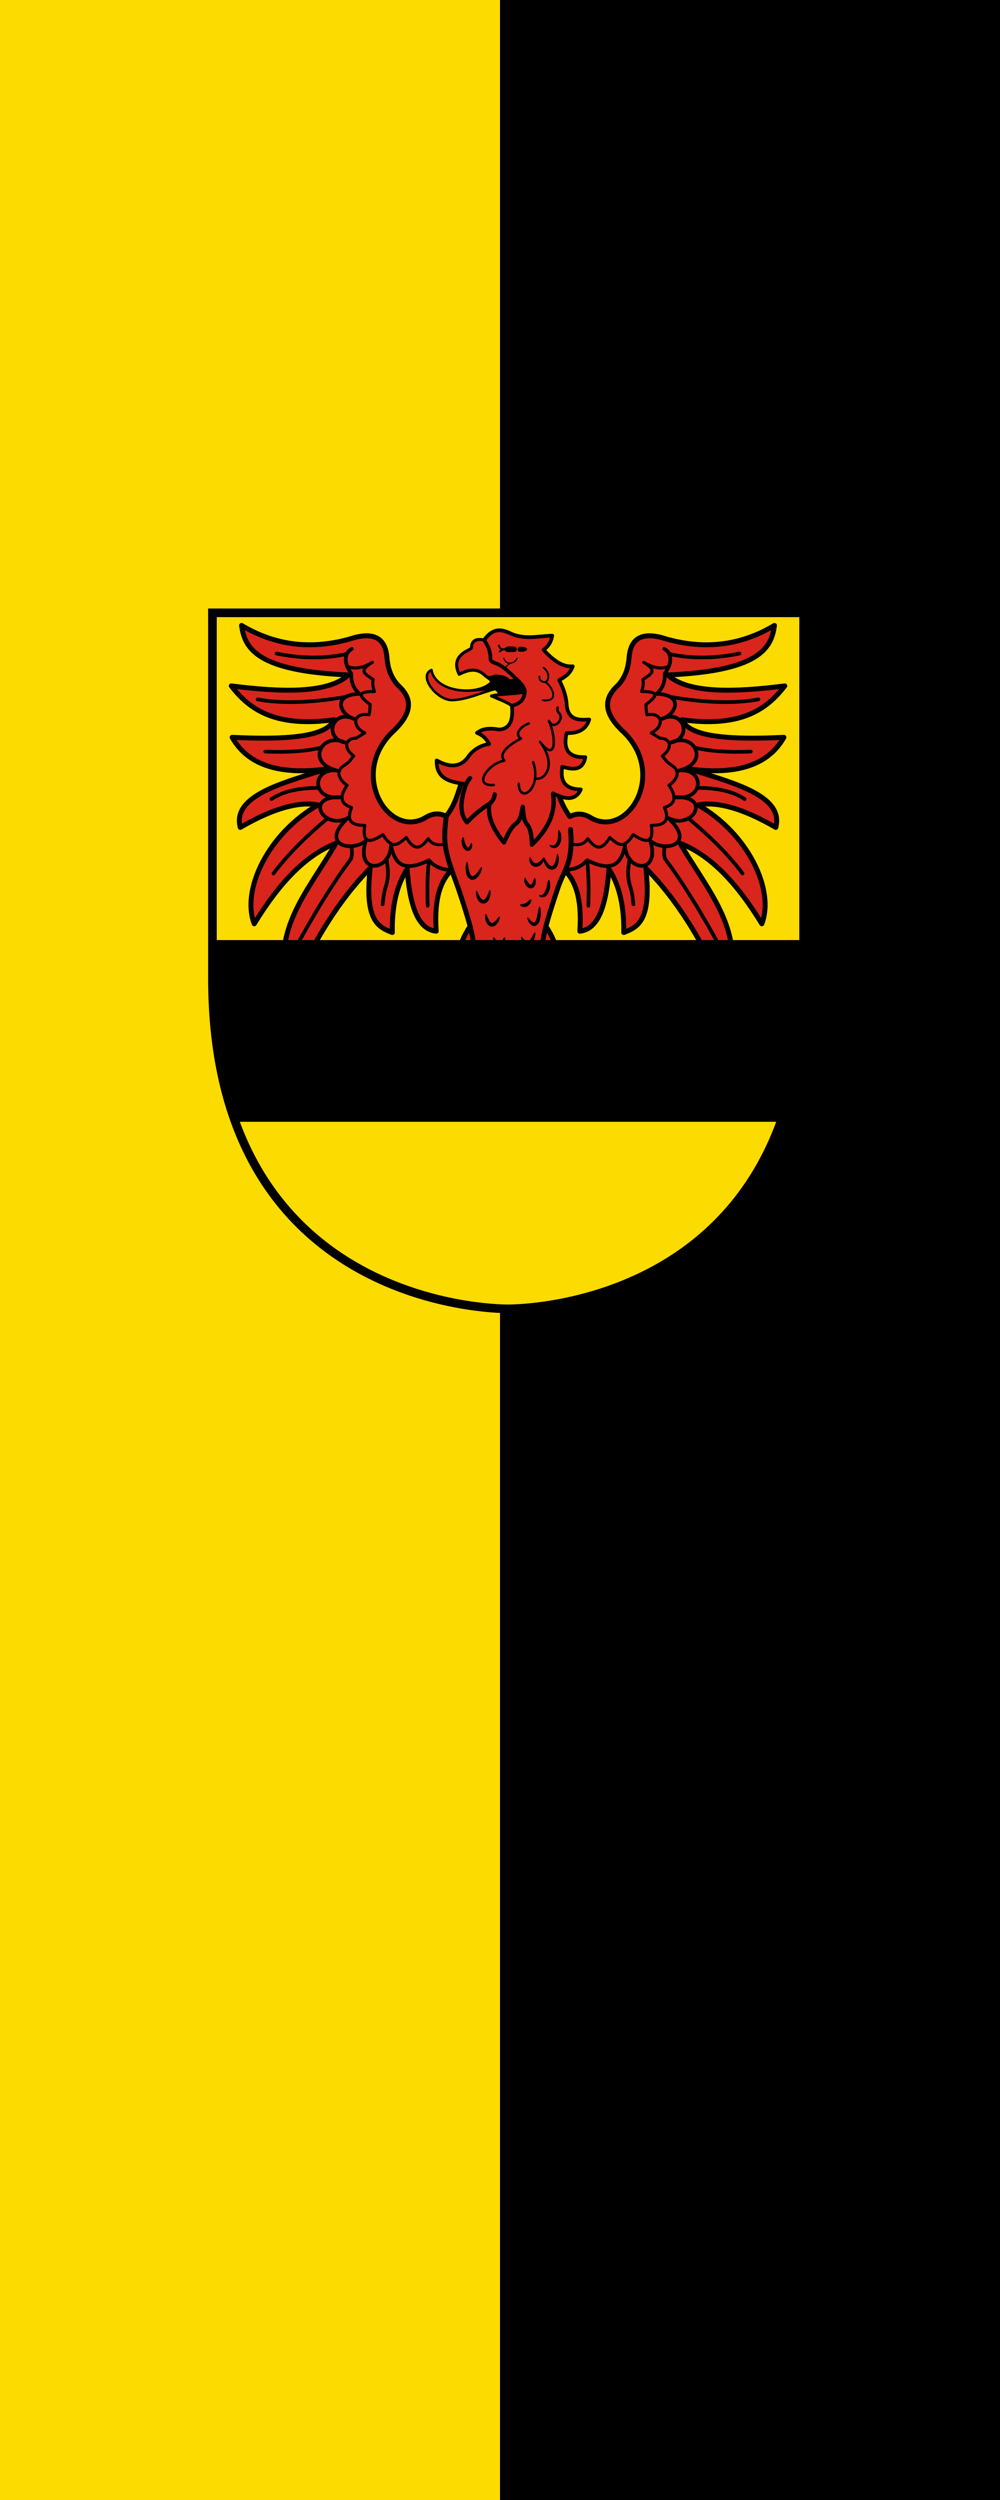 <?xml version="1.0" encoding="UTF-8" standalone="no"?>
<svg
   id="svg2130"
   version="1.1"
   viewBox="0 0 600 1500"
   height="1500"
   width="600"
   xmlns="http://www.w3.org/2000/svg"
   xmlns:svg="http://www.w3.org/2000/svg">
  <defs
     id="defs2124" />
  <g
     transform="translate(21000.588,22035.853)"
     id="layer1">
    <g
       id="g1139"
       transform="translate(-19791.084,-22000.124)">
      <path
         id="rect643"
         style="fill:#fcdb00;fill-opacity:1;stroke:none;stroke-width:1;stroke-linecap:round;stroke-linejoin:bevel;stroke-miterlimit:5;stroke-dasharray:none;stop-color:#000000"
         d="m -1209.504,-35.729 h 600 V 1464.271 h -600 z" />
      <path
         id="rect643-0"
         style="fill:#000000;fill-opacity:1;stroke:none;stroke-width:1;stroke-linecap:round;stroke-linejoin:bevel;stroke-miterlimit:5;stroke-dasharray:none;stop-color:#000000"
         d="m -909.504,-35.729 h 300 V 1464.271 h -300 z" />
    </g>
    <g
       id="g60455"
       transform="matrix(0.74,0,0,0.74,-5338.981,-5367.91)">
      <path
         style="fill:#fcdb00;fill-opacity:1;stroke:none;stroke-width:7;stroke-linecap:butt;stroke-linejoin:miter;stroke-miterlimit:4;stroke-dasharray:none"
         d="m -20992.088,-21731.007 v -296.346 h 479.334 v 296.346 c 0,264.099 -228.481,267.987 -239.667,267.987 -11.186,0 -239.667,-3.888 -239.667,-267.987 z"
         id="path4260" />
      <g
         id="g60416">
        <g
           id="g57043">
          <g
             id="g57009">
            <g
               id="g56976">
              <path
                 style="opacity:1;fill:#da251d;fill-opacity:1;stroke:#000000;stroke-width:4;stroke-linecap:round;stroke-linejoin:round;stroke-miterlimit:4;stroke-dasharray:none"
                 d="m -20713.868,-21887.514 c 2.557,8.338 5.295,16.692 11.55,25.338 5.853,-3.075 11.706,-2.542 17.559,1.297 29.235,16.125 61.035,-34.871 26.635,-69.297 -19.124,-17.483 -15.478,-28.975 -4.95,-38.655 5.81,-6.448 7.912,-13.591 8.721,-20.977 0.923,-17.327 10.766,-21.373 25.809,-17.678 33.941,10.793 64.503,6.881 92.16,-9.664 -2.511,19.319 -13.533,36.965 -86.621,40.187 16.859,15.43 55.573,13.863 94.989,8.839 -14.864,19.389 -35.882,33.913 -83.439,27.459 6.611,14.587 40.881,16.201 82.731,14.26 -9.928,17.502 -30.33,31.773 -76.564,25.692 34.576,11.076 76.877,21.351 69.965,47.376 -26.705,-15.533 -47.708,-21.249 -63.108,-18.255 40.281,22.965 62.464,68.671 51.794,96.39 -20.016,-32.739 -41.179,-55.426 -66.232,-65.289 22.896,39.625 55.459,72.902 36.768,123.136 -21.825,-53.859 -48.028,-86.358 -64.581,-102.984 4.753,42.292 -6.37,47.739 -17.914,52.209 0.361,-20.592 -3.271,-38.018 -12.021,-51.384 -2.703,37.032 -11.788,48.978 -23.57,50.323 1.826,-28.155 -4.051,-40.655 -11.886,-49.177 h -92.696 c -7.835,8.522 -13.712,21.022 -11.886,49.177 -11.782,-1.345 -20.867,-13.291 -23.57,-50.323 -8.75,13.366 -12.382,30.792 -12.021,51.384 -11.544,-4.47 -22.667,-9.917 -17.914,-52.209 -16.553,16.626 -42.756,49.125 -64.581,102.984 -18.691,-50.234 13.872,-83.511 36.768,-123.136 -25.053,9.863 -46.216,32.55 -66.232,65.289 -10.67,-27.719 11.513,-73.425 51.794,-96.39 -15.4,-2.994 -36.403,2.722 -63.108,18.255 -6.912,-26.025 35.389,-36.3 69.965,-47.376 -46.234,6.081 -66.636,-8.19 -76.564,-25.692 41.85,1.941 76.12,0.327 82.731,-14.26 -47.557,6.454 -68.575,-8.07 -83.439,-27.459 39.416,5.024 78.13,6.591 94.989,-8.839 -73.088,-3.222 -84.11,-20.868 -86.621,-40.187 27.657,16.545 58.219,20.457 92.16,9.664 15.043,-3.695 24.886,0.351 25.809,17.678 0.809,7.386 2.911,14.529 8.721,20.977 10.528,9.68 14.174,21.172 -4.95,38.655 -34.4,34.426 -2.6,85.422 26.635,69.297 5.853,-3.839 11.588,-4.608 17.441,-1.533 6.043,-7.376 9.019,-16.211 11.668,-25.102"
                 id="path51515" />
              <g
                 id="g51523"
                 transform="matrix(-1,0,0,1,-41504.842,0)">
                <path
                   style="opacity:1;fill:none;stroke:#000000;stroke-width:2.5;stroke-linecap:round;stroke-linejoin:round;stroke-miterlimit:4;stroke-dasharray:none"
                   d="m -20701.301,-21839.867 c 5.364,0.934 10.381,0.898 13.547,-4.32 5.038,6.311 10.182,11.848 17.833,-1 5.843,4.745 10.676,10.98 19,-2.333 7.815,5.277 17.282,9.517 14.667,-7.5 8.014,-0.07 16.046,-1.699 10.667,-14.5 7.919,-2.527 10.831,-7.501 3.666,-18 4.695,-3.144 11.158,-10.773 2.001,-16.333 -3.732,-2.266 -5.14,-4.638 -7.334,-7.5 9.492,-7.262 5.668,-14.627 -2,-14.334 -2.333,-1.444 -4.667,-2.889 -7,-4.333 10.885,-5.19 9.461,-16.959 -3.5,-14.667 -0.453,-2.077 -0.821,-4.494 -0.833,-8.333 5.042,-3.85 14.761,-10.856 -3.5,-10.5 0.774,-2.892 1.918,-5.506 1,-9.667 4.569,-3.735 13.758,-6.48 0.666,-14 8.719,5.128 15.234,5.575 20.402,3.158"
                   id="path51517" />
                <path
                   style="opacity:1;fill:none;stroke:#000000;stroke-width:3;stroke-linecap:round;stroke-linejoin:round;stroke-miterlimit:4;stroke-dasharray:none"
                   d="m -20706.073,-21818.368 c 5.68,-1.561 10.897,-0.963 17.819,-8.319 15.362,7.366 27.089,7.857 30.667,-12.166 1.075,22.023 29.091,23.493 20.5,-3.667 12.025,9.923 37.623,2.863 14.5,-18.5 19.708,10.346 36.081,-18.07 5.666,-16.833 24.074,3.069 23.959,-23.783 3.334,-21.667 25.438,-6.305 12.147,-31.48 -6.667,-22.667 17.728,-3.654 10.354,-27.539 -7.5,-19.166 10.803,-2.737 19.132,-19.549 -4.167,-20.334 6.962,-6.422 6.392,-12.389 6.749,-16.609 5.747,-8.223 6.041,-15.955 -0.582,-19.891"
                   id="path51519" />
                <path
                   id="path51521"
                   style="opacity:1;fill:none;fill-opacity:1;stroke:#000000;stroke-width:3;stroke-linecap:round;stroke-linejoin:round;stroke-miterlimit:4;stroke-dasharray:none"
                   d="m -20564.754,-21994.353 c -18.996,3.884 -37.993,4.491 -56.989,0.381 m 72.322,36.785 c -18.284,3.375 -41.604,3.07 -71.439,-1.996 m 65.273,44.33 c -18.835,0.762 -33.8,-0.411 -45.525,-3.204 m 40.525,41.704 c -9.791,-6.545 -22.986,-9.162 -38.551,-9.045 m -7.032,24.675 c 20.807,17.368 34.19,31.767 43.916,44.703 m -63.161,-22.113 c -0.248,3.159 -1.084,5.876 0.328,10.28 13.791,18.398 28.653,42.157 44.666,71.666 m -106.833,-33.666 c 0.208,-11.466 0.517,-22.781 -1,-36.834 m 37.5,35.667 c -0.541,-4.842 -0.733,-8.53 -2.833,-15.333 -2.51,-8.13 -1.298,-15.133 -0.241,-21.278" />
              </g>
              <g
                 id="g51509">
                <path
                   style="opacity:1;fill:none;stroke:#000000;stroke-width:2.5;stroke-linecap:round;stroke-linejoin:round;stroke-miterlimit:4;stroke-dasharray:none"
                   d="m -20701.301,-21839.867 c 5.364,0.934 10.381,0.898 13.547,-4.32 5.038,6.311 10.182,11.848 17.833,-1 5.843,4.745 10.676,10.98 19,-2.333 7.815,5.277 17.282,9.517 14.667,-7.5 8.014,-0.07 16.046,-1.699 10.667,-14.5 7.919,-2.527 10.831,-7.501 3.666,-18 4.695,-3.144 11.158,-10.773 2.001,-16.333 -3.732,-2.266 -5.14,-4.638 -7.334,-7.5 9.492,-7.262 5.668,-14.627 -2,-14.334 -2.333,-1.444 -4.667,-2.889 -7,-4.333 10.885,-5.19 9.461,-16.959 -3.5,-14.667 -0.453,-2.077 -0.821,-4.494 -0.833,-8.333 5.042,-3.85 14.761,-10.856 -3.5,-10.5 0.774,-2.892 1.918,-5.506 1,-9.667 4.569,-3.735 13.758,-6.48 0.666,-14 8.719,5.128 15.234,5.575 20.402,3.158"
                   id="path15409" />
                <path
                   style="opacity:1;fill:none;stroke:#000000;stroke-width:3;stroke-linecap:round;stroke-linejoin:round;stroke-miterlimit:4;stroke-dasharray:none"
                   d="m -20706.073,-21818.368 c 5.68,-1.561 10.897,-0.963 17.819,-8.319 15.362,7.366 27.089,7.857 30.667,-12.166 1.075,22.023 29.091,23.493 20.5,-3.667 12.025,9.923 37.623,2.863 14.5,-18.5 19.708,10.346 36.081,-18.07 5.666,-16.833 24.074,3.069 23.959,-23.783 3.334,-21.667 25.438,-6.305 12.147,-31.48 -6.667,-22.667 17.728,-3.654 10.354,-27.539 -7.5,-19.166 10.803,-2.737 19.132,-19.549 -4.167,-20.334 6.962,-6.422 6.392,-12.389 6.749,-16.609 5.747,-8.223 6.041,-15.955 -0.582,-19.891"
                   id="path11925" />
                <path
                   id="path46549"
                   style="opacity:1;fill:none;fill-opacity:1;stroke:#000000;stroke-width:3;stroke-linecap:round;stroke-linejoin:round;stroke-miterlimit:4;stroke-dasharray:none"
                   d="m -20564.754,-21994.353 c -18.996,3.884 -37.993,4.491 -56.989,0.381 m 72.322,36.785 c -18.284,3.375 -41.604,3.07 -71.439,-1.996 m 65.273,44.33 c -18.835,0.762 -33.8,-0.411 -45.525,-3.204 m 40.525,41.704 c -9.791,-6.545 -22.986,-9.162 -38.551,-9.045 m -7.032,24.675 c 20.807,17.368 34.19,31.767 43.916,44.703 m -63.161,-22.113 c -0.248,3.159 -1.084,5.876 0.328,10.28 13.791,18.398 28.653,42.157 44.666,71.666 m -106.833,-33.666 c 0.208,-11.466 0.517,-22.781 -1,-36.834 m 37.5,35.667 c -0.541,-4.842 -0.733,-8.53 -2.833,-15.333 -2.51,-8.13 -1.298,-15.133 -0.241,-21.278" />
              </g>
            </g>
            <g
               id="g56965">
              <path
                 id="path51527"
                 style="opacity:1;fill:#da251d;fill-opacity:1;stroke:#000000;stroke-width:4;stroke-linecap:round;stroke-linejoin:round;stroke-miterlimit:4;stroke-dasharray:none"
                 d="m -20721.671,-21773.207 c 5.18,7.854 8.579,16.077 9.75,22.854 h -81 c 1.171,-6.777 4.57,-15 9.75,-22.854 m 81.417,-78.48 c 2.457,27.044 -5.076,31.986 -10.333,47.667 -9.135,27.25 -12.164,37.916 -13.459,53.667 h -53.75 c -1.295,-15.751 -4.324,-26.417 -13.459,-53.667 -10.2,-28.319 -12.862,-34.419 -9.769,-58.156" />
              <path
                 id="path48173"
                 style="opacity:1;fill:#000000;fill-opacity:1;stroke:none;stroke-width:3;stroke-linecap:round;stroke-linejoin:round;stroke-miterlimit:4;stroke-dasharray:none"
                 d="m -20741.587,-21764.687 c 0.303,-0.117 0.796,0.408 1.459,1.343 0.577,0.813 1.528,2.353 2.613,3.24 0.332,0.239 0.606,0.453 0.761,0.42 0.05,0.02 0.197,-0.04 0.349,-0.112 0.141,-0.06 0.275,-0.149 0.405,-0.261 0.568,-0.487 1.116,-1.529 1.682,-2.408 0,0 0,0 0,0 1.89,-3.255 3.109,-5.92 3.731,-5.722 0.622,0.198 0.507,3.151 -1.197,7.004 0,0 0,0 0,0 -0.393,1.021 -1.051,2.332 -2.286,3.385 -0.267,0.228 -0.557,0.44 -0.87,0.632 -0.707,0.404 -1.557,0.536 -2.422,0.367 -0.995,-0.276 -1.687,-0.8 -2.126,-1.329 -1.425,-1.633 -1.999,-3.445 -2.219,-4.547 -0.235,-1.179 -0.174,-1.898 0.12,-2.012 z m 5,-15.666 c 0.271,-0.138 0.795,0.348 1.563,1.228 0.671,0.769 1.793,2.216 3.055,2.749 0.327,0.116 0.633,0.213 0.741,0.117 0.134,-0 0.324,-0.213 0.584,-0.475 0.326,-0.357 0.583,-0.799 0.802,-1.32 0.373,-0.888 0.643,-2.042 0.912,-3.057 0,0 0,0 0,0 1.085,-4.571 1.329,-8.227 2.009,-8.242 0.68,-0.01 1.624,3.646 0.827,8.791 0,0 0,0 0,0 -0.141,1.117 -0.406,2.436 -1,3.727 -0.338,0.734 -0.769,1.429 -1.31,2.062 -0.53,0.64 -1.326,1.133 -2.303,1.336 -1.089,0.123 -1.986,-0.173 -2.626,-0.627 -1.9,-1.345 -2.745,-3.192 -3.104,-4.266 -0.391,-1.172 -0.41,-1.891 -0.15,-2.023 z m -6,-10.334 c 0.152,-0.376 0.82,-0.487 1.673,-0.599 0.83,-0.11 1.917,-0.225 2.702,-0.734 0.05,-0.02 0.1,-0.05 0.15,-0.08 0.916,-0.49 1.789,-1.426 2.461,-2.042 0.712,-0.652 1.296,-1.06 1.68,-0.881 0.378,0.176 0.499,0.913 0.173,1.991 -0.321,1.057 -1.153,2.512 -2.796,3.524 -0.08,0.05 -0.168,0.101 -0.253,0.149 -1.802,0.859 -3.495,0.603 -4.508,0.142 -1.044,-0.475 -1.424,-1.123 -1.282,-1.473 z m 15.333,-7.666 c 0.237,-0.422 1.852,0.115 2.917,-0.665 0.62,-0.315 1.077,-0.98 1.652,-1.946 0.273,-0.493 0.517,-1.016 0.737,-1.581 0.748,-1.926 1.132,-4.229 1.446,-5.705 0.336,-1.578 0.653,-2.591 1.081,-2.603 0.416,-0.01 0.863,0.977 1.077,2.682 0.215,1.705 0.17,4.172 -0.817,6.709 -0.276,0.709 -0.607,1.375 -0.99,1.994 -0.797,1.357 -2.042,2.319 -3.401,2.697 -2.896,0.604 -3.939,-1.16 -3.702,-1.582 z m -11.333,-14.334 c 0.562,0.02 0.912,1.748 2.219,3.664 0.591,0.789 1.3,1.717 2.068,1.991 0.08,0.03 0.157,0.05 0.222,0.07 0.125,0.04 0.215,0.06 0.255,0.03 0.08,0.04 0.257,-0.122 0.466,-0.305 0.855,-0.838 1.262,-2.448 1.58,-3.406 0.355,-1.071 0.671,-1.727 1.023,-1.713 0.34,0.01 0.672,0.668 0.822,1.875 0.141,1.125 0.111,3.082 -1.131,5.001 -0.415,0.632 -1.117,1.2 -2.114,1.478 -0.574,0.111 -1.129,0.1 -1.635,-0.02 -0.27,-0.06 -0.522,-0.158 -0.752,-0.275 -1.716,-0.877 -2.644,-2.287 -3.116,-3.481 -1.316,-2.992 -0.349,-4.927 0.09,-4.91 z m 15.333,-16.324 c 0.598,-0.146 1.437,3.1 4.105,5.755 0.827,0.705 1.862,1.539 2.485,1.231 0.1,0 0.193,-0 0.289,-0.04 0.614,-0.211 1.211,-1.269 1.72,-2.17 0,0 0,0 0,0 1.803,-3.912 1.572,-7.746 2.234,-7.787 0.662,-0.04 2.186,3.622 0.429,8.827 0,0 0,0 0,0 -0.385,1.392 -1.393,3.013 -3.265,3.833 -0.278,0.122 -0.571,0.224 -0.879,0.304 -2.436,0.227 -4.206,-1.098 -5.105,-2.398 -3.013,-3.939 -2.611,-7.411 -2.013,-7.557 z m -11.167,-0.176 c 0.596,-0.04 0.921,2.404 2.596,3.961 0.505,0.491 1.291,0.907 1.992,0.841 0.08,0 0.162,-0 0.245,-0 0.805,-0.07 1.694,-0.603 2.438,-1.126 0,0 0,0 0,0 2.191,-1.619 3.319,-3.725 3.896,-3.5 0.346,0.135 0.662,2.758 -2.044,5.56 0,0 0,0 0,0 -0.883,0.941 -2.219,1.817 -3.938,2.043 -0.172,0.02 -0.346,0.04 -0.521,0.05 -1.846,-0 -3.354,-0.965 -4.192,-2.16 -2.11,-3.183 -1.068,-5.621 -0.472,-5.657 z m 23,-22.166 c 0.365,-0.114 1.157,0.788 1.73,2.634 0.565,1.815 0.881,4.593 -0.156,7.48 -0.229,0.637 -0.512,1.242 -0.843,1.81 -0.841,1.537 -2.307,2.576 -3.897,2.843 -3.6,0.249 -4.346,-2.224 -4,-2.601 0.346,-0.377 2.18,0.927 3.508,0.176 0.668,-0.191 1.205,-0.902 1.811,-1.893 0.235,-0.422 0.44,-0.871 0.615,-1.35 0.769,-2.111 0.811,-4.463 0.823,-6.128 0.01,-1.705 0.01,-2.846 0.409,-2.971 z m -52.666,87 c 0.593,-0.138 1.362,1.804 2.958,3.581 0.588,0.569 1.201,1.218 1.653,1.173 0.01,0.01 0.03,0.02 0.04,0.03 0.231,0.102 0.738,-0.298 1.167,-0.658 0,0 0,0 0,0 1.73,-1.766 2.373,-4.243 3.013,-4.122 0.64,0.121 1.343,2.658 -0.77,5.858 0,0 0,0 0,0 -0.631,1.011 -1.873,1.903 -3.591,1.892 -0.104,-0 -0.21,-0 -0.317,-0.01 -1.807,-0.398 -2.893,-1.554 -3.43,-2.56 -1.685,-2.812 -1.318,-5.039 -0.725,-5.177 z m -6.334,-18.834 c 0.622,-0.08 1.21,2.572 2.877,5.353 0,0 0,0 0,0 0.595,0.855 1.208,1.84 1.833,1.897 0,0 0,0 0,0 0.348,0.283 1.167,-0.225 1.868,-0.674 2.535,-1.971 3.827,-4.668 4.416,-4.41 0.589,0.258 0.536,3.296 -2.501,6.48 -0.911,1.045 -2.572,1.933 -4.654,1.494 -0,-0 -0.01,-0 -0.02,-0 -1.975,-0.747 -2.988,-2.272 -3.444,-3.539 0,0 0,0 0,0 -1.586,-3.757 -1.004,-6.513 -0.382,-6.595 z m -7.666,-18.833 c 0.343,-0.07 0.788,0.699 1.395,1.987 0.548,1.163 1.389,3.162 2.642,4.505 0,0 0,0 0,0 0.572,0.513 1.322,1.084 1.748,0.988 0.06,-0.01 0.117,-0.04 0.166,-0.08 0.822,-0.116 1.566,-1.303 2.22,-2.297 1.729,-2.989 2.062,-5.79 2.662,-5.766 0.6,0.02 1.422,2.941 -0.206,6.945 -0.502,1.425 -1.594,3.154 -3.766,3.993 -0.276,0.06 -0.551,0.1 -0.821,0.113 -1.932,0.109 -3.442,-0.896 -4.241,-2.085 0,0 0,0 0,0 -1.544,-2.132 -2.024,-4.425 -2.157,-5.843 -0.139,-1.5 0.03,-2.387 0.358,-2.456 z m -7.334,-23.5 c 0.6,0.09 0.351,3.39 1.494,7.517 0.468,1.459 0.981,3.214 2.033,3.862 0.03,0.02 0.06,0.04 0.1,0.06 0.255,0.159 0.535,0.253 0.751,0.224 0.386,0.03 0.892,-0.283 1.411,-0.625 1.767,-1.251 3.137,-3.429 3.981,-4.666 0.941,-1.378 1.575,-2.181 1.898,-2.044 0.308,0.131 0.253,1.16 -0.264,2.825 -0.484,1.558 -1.549,4.095 -3.807,6.114 -0.693,0.641 -1.689,1.214 -2.974,1.379 -0.941,0.06 -1.849,-0.166 -2.612,-0.652 -0.102,-0.06 -0.2,-0.134 -0.296,-0.207 -2.022,-1.666 -2.687,-3.99 -2.897,-5.701 -0.799,-4.931 0.583,-8.177 1.183,-8.091 z m -3.333,-20 c 0.623,0.111 0.625,2.396 1.635,5.075 0,0 0,0 0,0 0.341,0.842 0.742,1.781 1.261,2.449 0.147,0.189 0.302,0.355 0.468,0.499 0.264,0.203 0.423,0.364 0.511,0.361 -0.01,0.05 0.102,0.03 0.197,0 0.75,-0.286 1.217,-1.544 1.567,-2.278 0.394,-0.829 0.721,-1.318 1.028,-1.282 0.299,0.04 0.566,0.566 0.637,1.571 0.07,0.912 -0.07,2.614 -1.529,4.12 -0.577,0.512 -1.383,0.816 -2.32,0.732 -0.869,-0.142 -1.586,-0.511 -2.089,-0.993 -0.302,-0.274 -0.578,-0.571 -0.828,-0.886 -0.909,-1.15 -1.373,-2.424 -1.591,-3.524 0,0 0,0 0,0 -0.833,-3.728 0.562,-5.94 1.053,-5.853 z"
                 class="UnoptimicedTransforms" />
            </g>
            <g
               id="g41269">
              <path
                 style="display:inline;fill:#da251d;fill-opacity:1;stroke:#000000;stroke-width:2;stroke-linecap:round;stroke-linejoin:round;stroke-miterlimit:4;stroke-dasharray:none"
                 d="m -20764.544,-21973.074 c -7.978,13.702 -46.904,11.609 -49.91,-7.955 -11.071,4.853 4.507,24.788 16.853,24.455 11.622,-0.313 22.74,-5.882 37.123,-9.723"
                 id="path25825" />
              <g
                 id="g35469">
                <path
                   style="opacity:1;fill:#000000;stroke:none;stroke-width:0.2;stroke-linecap:round;stroke-linejoin:round;stroke-miterlimit:4;stroke-dasharray:none"
                   d="m -20771.262,-21977.582 c -4.084,2.176 7.067,4.972 3.947,7.895 -0.255,0.998 -6.682,3.875 -19.739,6.336 7.307,0.382 23.914,-1.728 22.791,-2.099 1.739,1.23 4.18,2.514 3.313,4.751 l 24.573,-2.593 -6.6,-11.078 z"
                   id="path25505" />
                <path
                   id="path24433"
                   style="display:inline;opacity:1;fill:#da251d;fill-opacity:1;stroke:#000000;stroke-width:2.5;stroke-linecap:round;stroke-linejoin:round;stroke-miterlimit:4;stroke-dasharray:none"
                   d="m -20749.254,-21952.02 c -4.257,-3.1 -10.719,-5.398 -16.586,-7.913 9.015,-2.167 18.796,-1.259 27.045,-3.372 1.355,9.087 -4.062,10.725 -10.459,11.285 z m -22.5,-53.333 c -3.887,-0.677 -8.315,-0.828 -9.76,3.288 -0.918,2.614 0.329,3.288 -2.475,4.596 -8.67,4.044 -12.868,10.128 -8.014,19.917 7.354,-3.636 14.018,-5.552 20.859,0.943 3.856,3.661 7.111,0.209 9.075,0.471 3.752,0.5 7.072,0.691 9.648,2.947 1.301,1.139 3.63,1.26 7.334,0" />
              </g>
              <path
                 style="display:inline;opacity:1;fill:#da251d;fill-opacity:1;stroke:none;stroke-width:3;stroke-linecap:round;stroke-linejoin:round;stroke-miterlimit:4;stroke-dasharray:none"
                 d="m -20715.921,-21881.02 c 9.643,4.838 18.149,6.548 22.5,-3.167 -12.63,-0.1 -17.032,-6.682 -15,-18.333 8.618,2.34 16.611,3.389 18.667,-7.833 -12.729,0.534 -18.433,-5.372 -15.167,-19.5 9.854,0.296 16.036,-3.296 18.334,-11 -9.108,0.666 -17.569,0.217 -18.334,-12.667 -0.354,-5.961 -2.579,-12.483 -6,-19.333 4.651,-2.41 8.979,-5.25 11,-11.167 -6.638,0.767 -14.364,-2.998 -23.666,-13.333 5.075,-3.833 6.309,-7.667 7,-11.5 -11.18,0.373 -22.809,3.409 -33.834,-1.834 -8.102,-3.853 -14.455,-4.14 -21.333,5.334 2.263,3.737 4.505,7.152 5,13 0.165,1.953 -0.754,4.323 3.667,5.666 5.857,1.779 11.627,7.39 18,13.5 4.475,4.29 6.889,7.585 6.166,11 -0.847,4.001 -1.92,7.947 -10.333,10.167 0.935,10.458 -0.67,18.59 -10.333,19.333 -10.079,-1.83 -14.506,0.107 -18,2.667 4.359,1.702 7.696,4.632 9.833,9 -7.266,1.234 -12.454,4.546 -16.167,9.333 -5.662,8.603 -14.01,10.939 -26.333,4 -0.49,15.047 11.046,17.668 23.667,19.167 -5.685,13.006 -6.356,23.765 0.833,31 5.351,-5.57 11.212,-10.758 18.333,-15 -2.024,10.198 3.052,20.692 11.667,31.333 2.874,-5.677 5.23,-12.024 9.833,-15.333 3.807,-2.736 4.363,-7.652 5.167,-12.167 0.573,4.451 0.564,9.09 3.833,13 3.053,3.651 3.712,9.733 3.834,16.334 13.671,-13.227 19.495,-27.107 17.166,-41.667 z"
                 id="path18173" />
              <g
                 id="g35465">
                <path
                   id="path27492"
                   style="color:#000000;opacity:1;fill:#000000;stroke:none;stroke-linecap:round;stroke-linejoin:round;-inkscape-stroke:none"
                   d="m -20740.327,-21995.822 c 1.104,0.01 3.356,-0.895 3.356,-2 0,-1.105 -2.252,-1.967 -3.356,-2 l -3.008,-0.09 c -1.658,0.882 -1.737,3.572 -0.228,4.058 z m -6.835,-4.206 -4.77,-0.146 c -1.104,-0.03 -3.886,1.249 -3.886,2.354 0,1.105 2.782,2.388 3.886,2.354 l 5.065,-0.154 c 2.246,-0.52 2.029,-4.048 -0.295,-4.408 z" />
                <g
                   id="g35459">
                  <path
                     style="opacity:1;fill:none;fill-opacity:1;stroke:#000000;stroke-width:1.5;stroke-linecap:round;stroke-linejoin:round;stroke-miterlimit:4;stroke-dasharray:none"
                     d="m -20759.837,-22000.812 c 0.557,1.736 1.481,3.127 4.019,2.992 -1.331,0.444 -2.557,0.958 -3.228,1.842"
                     id="path34050" />
                  <path
                     id="path34675"
                     style="opacity:1;fill:none;fill-opacity:1;stroke:#000000;stroke-width:1;stroke-linecap:round;stroke-linejoin:round;stroke-miterlimit:4;stroke-dasharray:none"
                     d="m -20755.823,-21990.457 c 1.158,3.562 4.267,4.632 6.718,3.595 m 4.007,-3.595 c -0.7,1.693 -1.896,3 -4.007,3.595 -3.042,0.771 -4.558,2.687 -5.732,4.859" />
                </g>
              </g>
              <g
                 id="g38261"
                 style="opacity:1;stroke:#000000">
                <path
                   id="path36067"
                   style="opacity:1;fill:none;fill-opacity:1;stroke:#000000;stroke-width:1.5;stroke-linecap:round;stroke-linejoin:round;stroke-miterlimit:4;stroke-dasharray:none"
                   d="m -20723.65,-21982.855 c 5.6,3.757 4.438,11.448 1.061,11.667 m -4.36,-4.596 c -0.156,3.645 2.035,4.306 4.36,4.596 3.753,0.468 14.099,16.559 -1.65,14.731" />
                <path
                   id="path37398"
                   style="opacity:1;fill:none;fill-opacity:1;stroke:#000000;stroke-width:2;stroke-linecap:round;stroke-linejoin:round;stroke-miterlimit:4;stroke-dasharray:none"
                   d="m -20732.017,-21906.252 c 7.408,21.989 -11.588,34.315 -11.667,17.442 m 31.466,-61.754 c -0.1,1.252 -0.398,2.454 0.707,4.007 5.771,4.859 -3.928,15.269 -7.778,6.835 5.876,12.887 6.449,34.786 -7.189,16.971 13.446,17.861 5.048,31.363 -4.007,29.816 m -5.067,-44.665 c -5.983,1.782 -12.281,8.456 -6.364,12.138 -11.423,6.01 -18.454,12.728 -13.435,18.031 -12.549,1.548 -26.608,21.032 -8.604,19.682" />
              </g>
              <g
                 id="g38301"
                 style="stroke:#000000">
                <path
                   style="opacity:1;fill:none;fill-opacity:1;stroke:#000000;stroke-width:3.5;stroke-linecap:round;stroke-linejoin:round;stroke-miterlimit:4;stroke-dasharray:none"
                   d="m -20763.247,-21880.089 c -0.327,2.979 -1.647,5.533 -4.174,7.569"
                   id="path41304" />
                <path
                   style="opacity:1;fill:none;stroke:#000000;stroke-width:3.5;stroke-linecap:round;stroke-linejoin:round;stroke-miterlimit:4;stroke-dasharray:none"
                   d="m -20715.921,-21880.488 c 2.329,14.56 -3.495,27.908 -17.166,41.135 -0.122,-6.601 -0.781,-12.683 -3.834,-16.334 -3.269,-3.91 -3.024,-9.963 -3.597,-14.414 -0.804,4.515 -1.596,10.845 -5.403,13.581 -4.603,3.309 -6.959,9.656 -9.833,15.333 -8.615,-10.641 -13.691,-21.135 -11.667,-31.333 -7.121,4.242 -12.982,9.43 -18.333,15 -6.139,-7.025 -5.348,-17.274 -0.833,-30.514 1.338,-2.975 2.394,-4.251 3.423,-5.372"
                   id="path22767" />
                <path
                   style="opacity:1;fill:none;stroke:#000000;stroke-width:3;stroke-linecap:round;stroke-linejoin:round;stroke-miterlimit:4;stroke-dasharray:none"
                   d="m -20715.921,-21881.02 c 9.643,4.838 18.149,6.548 22.5,-3.167 -12.63,-0.1 -17.032,-6.682 -15,-18.333 8.618,2.34 16.611,3.389 18.667,-7.833 -12.729,0.534 -18.433,-5.372 -15.167,-19.5 9.854,0.296 16.036,-3.296 18.334,-11 -9.108,0.666 -17.569,0.217 -18.334,-12.667 -0.354,-5.961 -2.579,-12.483 -6,-19.333 4.651,-2.41 8.979,-5.25 11,-11.167 -6.638,0.767 -14.364,-2.998 -23.666,-13.333 5.075,-3.833 6.309,-7.667 7,-11.5 -11.18,0.373 -22.809,3.409 -33.834,-1.834 -8.102,-3.853 -14.455,-4.14 -21.333,5.334 2.263,3.737 4.505,7.152 5,13 0.165,1.953 -0.754,4.323 3.667,5.666 5.857,1.779 11.627,7.39 18,13.5 4.475,4.29 6.889,7.585 6.166,11 -0.847,4.001 -1.92,7.947 -10.333,10.167 0.935,10.458 -0.67,18.59 -10.333,19.333 -10.079,-1.83 -14.506,0.107 -18,2.667 4.359,1.702 7.696,4.632 9.833,9 -7.266,1.234 -12.454,4.546 -16.167,9.333 -5.662,8.603 -14.01,10.939 -26.333,4 -0.49,15.047 11.046,17.668 23.667,19.167"
                   id="path22383" />
              </g>
            </g>
          </g>
        </g>
        <path
           id="rect4572"
           style="fill:#000000;stroke:none;stroke-width:7;stroke-linecap:butt;stroke-linejoin:miter;stroke-miterlimit:4;stroke-dasharray:none"
           d="m 63.666,282 v 31.014 c 0,46.388 7.153,84.599 18.836,116.32 H 524.164 C 535.847,397.613 543,359.402 543,313.014 V 282 Z"
           transform="translate(-21055.754,-22044.02)" />
      </g>
      <path
         style="fill:none;fill-opacity:1;stroke:#000000;stroke-width:7;stroke-linecap:butt;stroke-linejoin:miter;stroke-miterlimit:4;stroke-dasharray:none"
         d="m -20992.088,-21731.007 v -296.346 h 479.334 v 296.346 c 0,264.099 -225.888,267.987 -239.667,267.987 -13.779,0 -239.667,-3.888 -239.667,-267.987 z"
         id="path58549" />
    </g>
  </g>
</svg>
